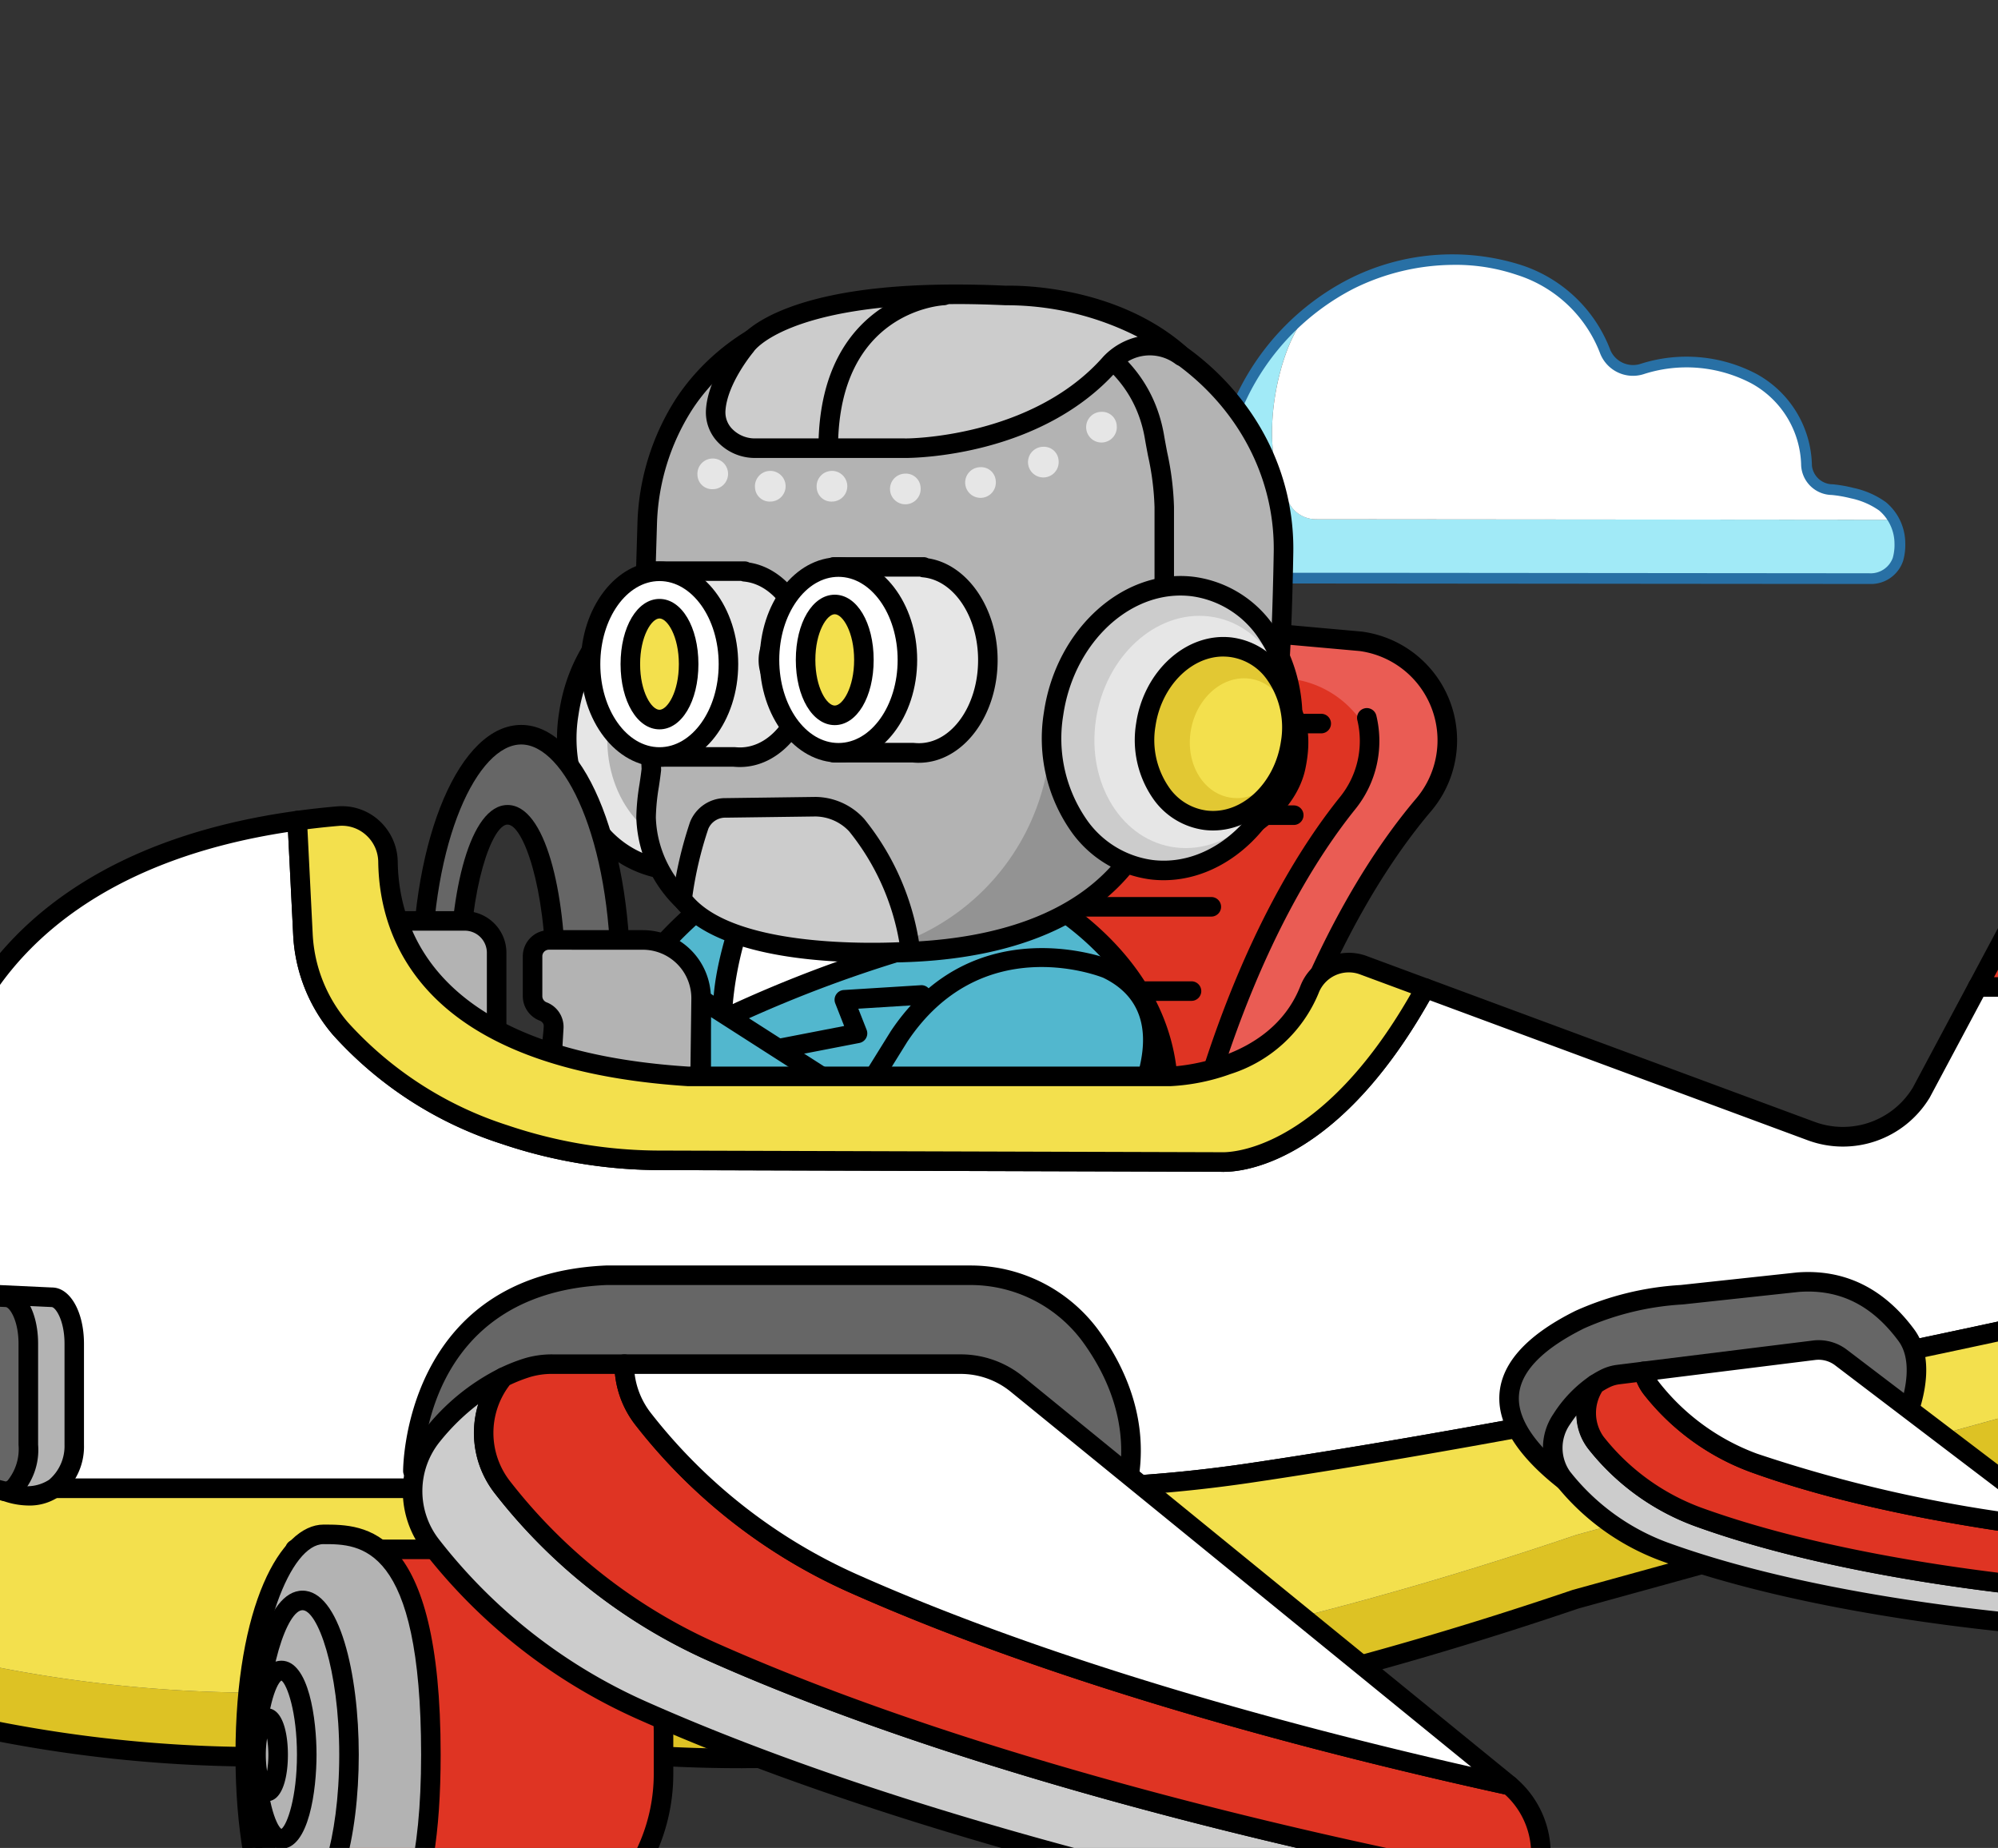 <svg xmlns="http://www.w3.org/2000/svg" xmlns:xlink="http://www.w3.org/1999/xlink" width="166.948" height="154.39" viewBox="0 0 166.948 154.39">
  <rect x="0" y="0" width="166.948" height="154.39" fill="#333333" stroke="none"/>
  <defs>
    <clipPath id="clip-path">
      <rect id="長方形_5602" data-name="長方形 5602" width="166.948" height="154.39" transform="translate(7773.66 -1652.262)" fill="#fff" stroke="#707070" stroke-width="1" opacity="0.579"/>
    </clipPath>
    <clipPath id="clip-path-2">
      <rect id="長方形_5576" data-name="長方形 5576" width="270.301" height="151.015" fill="none"/>
    </clipPath>
  </defs>
  <g id="area_job-chara16" transform="translate(-7773.66 1652.262)" clip-path="url(#clip-path)">
    <g id="グループ_7508" data-name="グループ 7508">
      <g id="グループ_7506" data-name="グループ 7506" transform="translate(111.833 -560.415)">
        <g id="グループ_7505" data-name="グループ 7505" transform="translate(7763.878 -1070.172)">
          <path id="パス_28459" data-name="パス 28459" d="M7.288,38.242c-2.756-4.062-1.492-10.85.078-14.105a21.516,21.516,0,0,1,1.092-1.983,21,21,0,0,0-5.329,6.9C1.559,32.312.295,39.1,3.051,43.162A2.538,2.538,0,0,0,5.159,44.2l50.41.045a2.4,2.4,0,0,0,2.4-1.611,4.515,4.515,0,0,0-.359-3.311L9.4,39.279a2.539,2.539,0,0,1-2.108-1.037" transform="translate(-1.43 -17.576)" fill="#a1eaf7"/>
          <path id="パス_28460" data-name="パス 28460" d="M65.862,28.289a6.625,6.625,0,0,0-2.554-1.111,11.033,11.033,0,0,0-1.652-.289,2.18,2.18,0,0,1-2.15-2.01A8.391,8.391,0,0,0,55.1,17.611a12.1,12.1,0,0,0-9.25-.822A2.518,2.518,0,0,1,42.7,15.4a11.454,11.454,0,0,0-7.237-6.864,18.565,18.565,0,0,0-14.04,1.189,19.575,19.575,0,0,0-3.786,2.516,21.482,21.482,0,0,0-1.092,1.983c-1.571,3.255-2.835,10.043-.078,14.105a2.54,2.54,0,0,0,2.108,1.037l48.211.043a3.639,3.639,0,0,0-.923-1.115" transform="translate(-10.608 -7.659)" fill="#fff"/>
        </g>
        <path id="パス_28461" data-name="パス 28461" d="M54.593,33.822h0L4.18,33.778A3,3,0,0,1,1.7,32.545c-2.812-4.144-1.666-11,.046-14.551a21.024,21.024,0,0,1,9.316-9.624,19.086,19.086,0,0,1,14.39-1.213,11.9,11.9,0,0,1,7.516,7.15,2.068,2.068,0,0,0,2.589,1.1,12.565,12.565,0,0,1,9.6.86A8.9,8.9,0,0,1,49.8,23.935a1.75,1.75,0,0,0,1.742,1.557,11.377,11.377,0,0,1,1.719.3,7.183,7.183,0,0,1,2.726,1.2A4.475,4.475,0,0,1,57.6,30.4a4.852,4.852,0,0,1-.176,1.476,2.829,2.829,0,0,1-2.827,1.944M19.928,7.16a18.953,18.953,0,0,0-8.46,2.008,20.126,20.126,0,0,0-8.914,9.215C.982,21.641-.141,28.235,2.443,32.042a2.1,2.1,0,0,0,1.738.84l50.41.045h0a1.965,1.965,0,0,0,1.962-1.278,3.992,3.992,0,0,0,.146-1.214,3.648,3.648,0,0,0-1.275-2.747,6.366,6.366,0,0,0-2.382-1.026,10.587,10.587,0,0,0-1.585-.277A2.605,2.605,0,0,1,48.9,23.922a7.991,7.991,0,0,0-4.181-6.872,11.64,11.64,0,0,0-8.9-.785,2.946,2.946,0,0,1-3.707-1.685A10.993,10.993,0,0,0,25.158,8a15.949,15.949,0,0,0-5.231-.842" transform="translate(7763.427 -1076.879)" fill="#2870a5"/>
      </g>
      <g id="グループ_7502" data-name="グループ 7502" transform="translate(7700.112 -1628.492)">
        <g id="グループ_7463" data-name="グループ 7463" clip-path="url(#clip-path-2)">
          <path id="パス_28462" data-name="パス 28462" d="M269.016,87.989s1.437-20.3,12.717-33.3a12.8,12.8,0,0,1,10.488-4.371l9.086.816a8.343,8.343,0,0,1,5.249,13.648c-3.443,4.048-8.117,11.128-12.114,22.745" transform="translate(-114.045 -21.321)" fill="#ea5c54"/>
          <path id="パス_28463" data-name="パス 28463" d="M257.249,87.885s2.5-17.084,13.78-30.085c2.618-3.016,5.44-7.841,9.426-7.585l10.149,4.03a8.347,8.347,0,0,1,5.355,3.012c2.523,3.112,1.428,4.369-1.168,7.421-3.443,4.048-7.177,11.128-11.174,22.745" transform="translate(-109.057 -21.284)" fill="#df3423"/>
          <path id="パス_28464" data-name="パス 28464" d="M268.416,88.2l-.059,0a.817.817,0,0,1-.756-.873c.059-.84,1.587-20.72,12.915-33.775A13.687,13.687,0,0,1,291.673,48.9l9.108.817a9.159,9.159,0,0,1,5.8,14.99c-3.24,3.811-7.947,10.8-11.964,22.482a.816.816,0,1,1-1.544-.531c4.1-11.918,8.932-19.09,12.264-23.008A7.527,7.527,0,0,0,300.6,51.342l-9.049-.811a12.047,12.047,0,0,0-9.8,4.092c-10.975,12.649-12.506,32.621-12.52,32.822a.817.817,0,0,1-.814.758" transform="translate(-113.444 -20.72)"/>
          <line id="線_909" data-name="線 909" x2="11.022" transform="translate(162.085 59.032)" fill="#df3423"/>
          <path id="パス_28465" data-name="パス 28465" d="M291.786,102.69H280.764a.816.816,0,0,1,0-1.633h11.022a.816.816,0,1,1,0,1.633" transform="translate(-118.679 -42.841)"/>
          <line id="線_910" data-name="線 910" x2="11.022" transform="translate(163.769 51.99)" fill="#df3423"/>
          <path id="パス_28466" data-name="パス 28466" d="M294.709,90.466H283.687a.817.817,0,0,1,0-1.633h11.022a.817.817,0,0,1,0,1.633" transform="translate(-119.919 -37.659)"/>
          <line id="線_911" data-name="線 911" x2="11.022" transform="translate(170.658 44.336)" fill="#df3423"/>
          <path id="パス_28467" data-name="パス 28467" d="M306.668,77.178H295.645a.817.817,0,0,1,0-1.633h11.022a.817.817,0,0,1,0,1.633" transform="translate(-124.988 -32.026)"/>
          <line id="線_912" data-name="線 912" x2="11.022" transform="translate(172.954 36.681)" fill="#df3423"/>
          <path id="パス_28468" data-name="パス 28468" d="M310.654,63.891H299.631a.817.817,0,0,1,0-1.633h11.022a.817.817,0,0,1,0,1.633" transform="translate(-126.678 -26.393)"/>
          <path id="パス_28469" data-name="パス 28469" d="M316.284,62.847a8.3,8.3,0,0,1-1.606,7.125c-3.333,4.139-7.816,11.342-11.5,23.062" transform="translate(-128.527 -26.643)" fill="#df3423"/>
          <path id="パス_28470" data-name="パス 28470" d="M302.577,93.25a.817.817,0,0,1-.779-1.062c3.781-12.025,8.419-19.324,11.643-23.329a7.439,7.439,0,0,0,1.448-6.424.816.816,0,0,1,1.589-.377,9.063,9.063,0,0,1-1.765,7.825c-3.136,3.9-7.653,11.013-11.356,22.794a.818.818,0,0,1-.779.572" transform="translate(-127.926 -26.042)"/>
          <path id="パス_28471" data-name="パス 28471" d="M249.59,88.156s12,5.686,11.371,17.688H211.9s.842-9.265,11.371-17.477Z" transform="translate(-89.83 -37.372)" fill="#52b7ce"/>
          <path id="パス_28472" data-name="パス 28472" d="M260.359,106.06H211.3a.816.816,0,0,1-.813-.89c.036-.393,1-9.714,11.682-18.048a.82.82,0,0,1,.5-.172l26.322-.211a.823.823,0,0,1,.356.079c.125.059,12.49,6.063,11.836,18.469a.816.816,0,0,1-.815.774m-48.1-1.633h47.3c.05-10.064-9.418-15.351-10.769-16.054l-25.845.207c-8.052,6.375-10.174,13.406-10.69,15.847" transform="translate(-89.229 -36.772)"/>
          <path id="パス_28473" data-name="パス 28473" d="M239.8,107.763a.817.817,0,0,1-.154-1.619l5.75-1.115-.743-1.892a.817.817,0,0,1,.709-1.114l6.413-.4a.817.817,0,1,1,.1,1.63l-5.295.331.693,1.762a.817.817,0,0,1-.6,1.1l-6.713,1.3a.844.844,0,0,1-.156.015" transform="translate(-101.313 -43.081)"/>
          <path id="パス_28474" data-name="パス 28474" d="M234.321,90.782s-2.143,5.613-1.735,9.083a107.159,107.159,0,0,1,23.167-7.858" transform="translate(-98.579 -38.486)" fill="#fff"/>
          <path id="パス_28475" data-name="パス 28475" d="M231.986,100.08a.817.817,0,0,1-.811-.721c-.426-3.627,1.694-9.233,1.784-9.469a.816.816,0,1,1,1.525.582A28.839,28.839,0,0,0,232.754,98a108.021,108.021,0,0,1,22.24-7.4.816.816,0,0,1,.315,1.6A107.129,107.129,0,0,0,232.346,100a.818.818,0,0,1-.36.084" transform="translate(-97.979 -37.884)"/>
          <path id="パス_28476" data-name="パス 28476" d="M229.872,56.79c-.952,6.533-6.157,11.289-11.625,10.622s-9.129-6.5-8.177-13.037,6.156-11.289,11.624-10.622,9.129,6.5,8.177,13.037" transform="translate(-88.992 -18.522)" fill="#e6e6e6"/>
          <path id="パス_28477" data-name="パス 28477" d="M232.343,58.448c-.792,5.432-5.119,9.386-9.665,8.832s-7.59-5.408-6.8-10.839,5.119-9.386,9.665-8.832,7.59,5.408,6.8,10.839" transform="translate(-91.465 -20.161)" fill="#b3b3b3"/>
          <path id="パス_28478" data-name="パス 28478" d="M218.665,67.69a9.229,9.229,0,0,1-1.116-.067,9.643,9.643,0,0,1-6.489-3.83,13.522,13.522,0,0,1-2.4-10.135c1.014-6.958,6.638-12.029,12.532-11.315a9.639,9.639,0,0,1,6.489,3.83,13.524,13.524,0,0,1,2.4,10.135c-.95,6.516-5.942,11.382-11.415,11.382m1.4-23.782c-4.675,0-8.958,4.273-9.791,9.986a11.886,11.886,0,0,0,2.079,8.908,8.021,8.021,0,0,0,5.389,3.2c5.025.613,9.832-3.842,10.719-9.93a11.887,11.887,0,0,0-2.079-8.908,8.023,8.023,0,0,0-5.389-3.2,7.736,7.736,0,0,0-.927-.056m9.2,12.282h0Z" transform="translate(-88.392 -17.922)"/>
          <path id="パス_28479" data-name="パス 28479" d="M221.8,56.6l-.253-21.789,53.139,6.656-.846,13.638-18.61,5.03Z" transform="translate(-93.92 -14.759)" fill="#b3b3b3"/>
          <path id="パス_28480" data-name="パス 28480" d="M221.145,28.673l.23-7.642a19.486,19.486,0,0,1,3.037-9.983c2.647-4.121,8.1-8.445,16.956-8.453a67.547,67.547,0,0,1,13.451.079c11.4,1.248,19.9,10.183,19.726,20.687-.04,2.357-.178,4.965-.473,7.75" transform="translate(-93.751 -0.975)" fill="#b3b3b3"/>
          <path id="パス_28481" data-name="パス 28481" d="M273.472,34.767a.733.733,0,0,1-.087,0,.816.816,0,0,1-.726-.9c.317-2.993.446-9.789.468-11.121.17-10.119-8-18.657-19-19.861A67.2,67.2,0,0,0,240.86,2.8a.824.824,0,0,1-.092.005c-10.007.009-14.712,5.652-16.27,8.078a18.727,18.727,0,0,0-2.907,9.566l-.23,7.642a.828.828,0,0,1-.84.792.816.816,0,0,1-.792-.84l.23-7.642A20.349,20.349,0,0,1,223.124,10c1.7-2.648,6.817-8.8,17.6-8.828a67.88,67.88,0,0,1,13.585.084c11.845,1.3,20.639,10.544,20.454,21.512-.022,1.344-.153,8.2-.478,11.266a.816.816,0,0,1-.811.73" transform="translate(-93.15 -0.372)"/>
          <path id="パス_28482" data-name="パス 28482" d="M290.3,66.795a3.02,3.02,0,0,1-.462.571c.162-.194.312-.388.462-.571" transform="translate(-122.872 -28.317)" fill="#fff"/>
          <path id="パス_28483" data-name="パス 28483" d="M290.29,66.32c.187-.221.362-.436.536-.646a4.038,4.038,0,0,1-.389.732c-.156.188-.312.382-.474.581a.084.084,0,0,1-.115.019.075.075,0,0,1-.021-.11v-.006a3.017,3.017,0,0,0,.462-.571" transform="translate(-122.861 -27.841)" fill="#fff"/>
          <path id="パス_28484" data-name="パス 28484" d="M290.074,67.526c.162-.2.318-.393.474-.582a3.513,3.513,0,0,1-.474.582" transform="translate(-122.972 -28.38)" fill="#fff"/>
          <path id="パス_28485" data-name="パス 28485" d="M255.808,77.246a10.141,10.141,0,0,1-6.038,1.815l-.066,0a.079.079,0,0,1-.082-.079.083.083,0,0,1,.086-.075h.048a10.021,10.021,0,0,0,5.947-1.779.092.092,0,0,1,.12.014.068.068,0,0,1-.015.1" transform="translate(-105.823 -32.69)" fill="#fff"/>
          <path id="パス_28486" data-name="パス 28486" d="M305.06,64.391a.084.084,0,0,1-.051.1c-.03,0-2.684.949-3.27,5.435a.083.083,0,0,1-.086.069h-.006a.082.082,0,0,1-.076-.09c.6-4.585,3.261-5.523,3.376-5.564a.1.1,0,0,1,.113.047" transform="translate(-127.846 -27.276)" fill="#fff"/>
          <path id="パス_28487" data-name="パス 28487" d="M248.065,70.059a.078.078,0,0,1-.022.153h-.024A2.693,2.693,0,0,1,246.4,69a.076.076,0,0,1,.033-.109.089.089,0,0,1,.113.036,2.5,2.5,0,0,0,1.522,1.132" transform="translate(-104.451 -29.202)" fill="#fff"/>
          <path id="パス_28488" data-name="パス 28488" d="M222.019,64.275c1.138.32.823.488,2.2.522a16.709,16.709,0,0,0,10.41-3.337,3.237,3.237,0,0,1,1.923-.622l1.976.017a3.155,3.155,0,0,1,1.968.687c1.172.953,7.539,5.6,18.175,3.113a4.664,4.664,0,0,0,2.347-1.331,3.507,3.507,0,0,0,.474-.581,23.068,23.068,0,0,1,4.307-4.365,7.6,7.6,0,0,1,5.289-1.284,5.533,5.533,0,0,1,3.709,1.934c1.18,1.5,1.021,3.378.87,5.193l-.02.252c-.286,3.526-3.9,6.419-7.886,6.319l-3.14-.074a3.279,3.279,0,0,0-2.748,1.288c-4.288,5.9-12.53,7.493-18.685,7.794A59.133,59.133,0,0,1,230.7,79.03c-2.449-.49-2.661-1.095-4.248-2.047a9.948,9.948,0,0,1-4.922-8.3,18.856,18.856,0,0,1,.26-2.659c.067-.432-.036-.658.014-1.107,0-.039.137-.306.094-.313Z" transform="translate(-93.915 -24.178)" fill="#b3b3b3"/>
          <path id="パス_28489" data-name="パス 28489" d="M269.876,60.914a19.126,19.126,0,0,1-13.669,20.317c2,.825,4.269.285,6.354-.283,4.953-1.35,10.152-2.972,13.561-6.811A8.765,8.765,0,0,1,271.4,68.87" transform="translate(-108.615 -25.824)" fill="#939393"/>
          <path id="パス_28490" data-name="パス 28490" d="M240.759,75.544a51.013,51.013,0,0,1-9.431-.862,18.8,18.8,0,0,1-6.129-2.2,10.858,10.858,0,0,1-5.356-9.067,19.039,19.039,0,0,1,.271-2.788c.062-.414.123-.828.17-1.243l-.611-13.921A.816.816,0,1,1,221.3,45.4l.614,13.984a.906.906,0,0,1,0,.126c-.051.456-.117.91-.185,1.364a17.542,17.542,0,0,0-.253,2.549,9.2,9.2,0,0,0,4.558,7.665,17.278,17.278,0,0,0,5.619,2c.211.043,20.909,4.133,28.841-6.777a4.035,4.035,0,0,1,3.352-1.589l2.4.058.164,0c3.438,0,7.1-2.694,7.737-5.732.438-2.079.205-3.657-.711-4.825-1.611-2.053-5.5-2.3-8-.5a24.717,24.717,0,0,0-4.636,4.811.817.817,0,0,1-1.274-1.023,26.049,26.049,0,0,1,4.958-5.115c3.213-2.3,8.091-1.91,10.237.823,1.233,1.57,1.568,3.588,1.024,6.169-.8,3.789-5.127,7.028-9.335,7.028l-.2,0-2.4-.058a2.426,2.426,0,0,0-1.994.917c-4.946,6.8-14.069,8.279-21.056,8.279" transform="translate(-93.127 -18.913)"/>
          <path id="パス_28491" data-name="パス 28491" d="M300.191,56.79c-.952,6.533-6.157,11.289-11.625,10.622s-9.129-6.5-8.177-13.037,6.156-11.289,11.624-10.622,9.129,6.5,8.177,13.037" transform="translate(-118.803 -18.522)" fill="#ccc"/>
          <path id="パス_28492" data-name="パス 28492" d="M302.692,58.738c-.777,5.33-5.023,9.21-9.484,8.666s-7.447-5.306-6.671-10.636,5.023-9.21,9.484-8.665,7.447,5.306,6.671,10.635" transform="translate(-121.421 -20.371)" fill="#e6e6e6"/>
          <path id="パス_28493" data-name="パス 28493" d="M288.983,67.69a9.239,9.239,0,0,1-1.117-.067,9.641,9.641,0,0,1-6.489-3.83,13.522,13.522,0,0,1-2.4-10.135c1.014-6.958,6.635-12.035,12.532-11.315A9.639,9.639,0,0,1,298,46.173a13.524,13.524,0,0,1,2.4,10.135c-.95,6.516-5.942,11.382-11.415,11.382m1.4-23.782c-4.675,0-8.958,4.273-9.791,9.986a11.888,11.888,0,0,0,2.079,8.908,8.021,8.021,0,0,0,5.39,3.2c5.019.611,9.831-3.842,10.718-9.93a11.888,11.888,0,0,0-2.079-8.908,8.023,8.023,0,0,0-5.39-3.2,7.725,7.725,0,0,0-.927-.056m9.2,12.282h0Z" transform="translate(-118.202 -17.922)"/>
          <path id="パス_28494" data-name="パス 28494" d="M305.9,60.539c-.582,3.992-3.762,6.9-7.1,6.491s-5.579-3.974-5-7.967,3.762-6.9,7.1-6.491,5.579,3.974,5,7.966" transform="translate(-124.513 -22.271)" fill="#e2c833"/>
          <path id="パス_28495" data-name="パス 28495" d="M308.651,62.622c-.4,2.75-2.591,4.751-4.893,4.47s-3.842-2.737-3.441-5.486,2.591-4.751,4.893-4.471,3.842,2.737,3.441,5.487" transform="translate(-127.288 -24.21)" fill="#f3e04d"/>
          <path id="パス_28496" data-name="パス 28496" d="M298.818,67.283a5.837,5.837,0,0,1-.72-.044,6.2,6.2,0,0,1-4.179-2.462,8.582,8.582,0,0,1-1.527-6.432c.645-4.421,4.238-7.646,8.01-7.184a6.207,6.207,0,0,1,4.179,2.463,8.582,8.582,0,0,1,1.527,6.432c-.6,4.138-3.792,7.227-7.291,7.227m.857-14.533c-2.7,0-5.181,2.5-5.667,5.83a6.947,6.947,0,0,0,1.209,5.205,4.53,4.53,0,0,0,3.08,1.833c2.894.35,5.68-2.248,6.2-5.8a6.945,6.945,0,0,0-1.209-5.2,4.528,4.528,0,0,0-3.08-1.833,4.425,4.425,0,0,0-.529-.032m5.626,7.188h0Z" transform="translate(-123.913 -21.67)"/>
          <path id="パス_28497" data-name="パス 28497" d="M278.885,26.425a.816.816,0,0,1-.816-.816V19.141a22.887,22.887,0,0,0-.544-4.27c-.09-.475-.181-.95-.262-1.427-2.061-12.083-21.3-10.4-21.488-10.377a.817.817,0,0,1-.156-1.626,38.736,38.736,0,0,1,10.6.677c7.31,1.57,11.683,5.391,12.649,11.051.079.466.168.931.256,1.4a24.482,24.482,0,0,1,.572,4.575v6.468a.816.816,0,0,1-.816.816" transform="translate(-108.052 -0.566)"/>
          <path id="パス_28498" data-name="パス 28498" d="M270.4,6.591a4.428,4.428,0,0,0-5.913.569c-6.328,7.212-17.219,7.117-17.219,7.117H234.777a3.145,3.145,0,0,1-3.3-3.12c.135-2.612,2.512-5.42,2.512-5.42s3.026-5.084,21.738-4.219c0,0,8.545-.324,14.494,4.867" transform="translate(-98.129 -0.602)" fill="#ccc"/>
          <path id="パス_28499" data-name="パス 28499" d="M246.708,14.491H234.176a4.283,4.283,0,0,1-3.1-1.3,3.594,3.594,0,0,1-1.014-2.678c.141-2.71,2.357-5.485,2.67-5.866.227-.332,1.243-1.591,4.222-2.71C241.159.357,247.275-.262,255.131.1c.7-.018,9.04-.155,15.025,5.069a.813.813,0,0,1,.161.191.817.817,0,0,1-1.005,1.287,3.577,3.577,0,0,0-4.826.464c-6.333,7.217-16.85,7.381-17.778,7.381m4.323-12.857c-14.179,0-16.924,3.891-16.952,3.934-.018.026-.048.069-.068.093s-2.2,2.634-2.32,4.935a1.976,1.976,0,0,0,.567,1.469,2.641,2.641,0,0,0,1.917.792h12.489c.112.021,10.606,0,16.606-6.838a5.76,5.76,0,0,1,2.87-1.651,24.154,24.154,0,0,0-10.984-2.637c-.022,0-.046,0-.068,0q-2.17-.1-4.057-.1" transform="translate(-97.528 0)"/>
          <path id="パス_28500" data-name="パス 28500" d="M270.232,27.66a1.281,1.281,0,1,1-1.276-1.167,1.225,1.225,0,0,1,1.276,1.167" transform="translate(-113.479 -11.231)" fill="#e6e6e6"/>
          <path id="パス_28501" data-name="パス 28501" d="M259.329,28.594a1.281,1.281,0,1,1-1.276-1.167,1.225,1.225,0,0,1,1.276,1.167" transform="translate(-108.857 -11.627)" fill="#e6e6e6"/>
          <path id="パス_28502" data-name="パス 28502" d="M246.131,28.594a1.281,1.281,0,1,1,1.276,1.167,1.225,1.225,0,0,1-1.276-1.167" transform="translate(-104.343 -11.627)" fill="#e6e6e6"/>
          <path id="パス_28503" data-name="パス 28503" d="M237.187,28.594a1.281,1.281,0,1,1,1.276,1.167,1.225,1.225,0,0,1-1.276-1.167" transform="translate(-100.552 -11.627)" fill="#e6e6e6"/>
          <path id="パス_28504" data-name="パス 28504" d="M228.84,26.8a1.281,1.281,0,1,1,1.276,1.167A1.225,1.225,0,0,1,228.84,26.8" transform="translate(-97.013 -10.868)" fill="#e6e6e6"/>
          <path id="パス_28505" data-name="パス 28505" d="M279.346,24.7a1.281,1.281,0,1,1-1.276-1.167,1.225,1.225,0,0,1,1.276,1.167" transform="translate(-117.343 -9.976)" fill="#e6e6e6"/>
          <path id="パス_28506" data-name="パス 28506" d="M287.778,19.634a1.281,1.281,0,1,1-1.276-1.167,1.225,1.225,0,0,1,1.276,1.167" transform="translate(-120.917 -7.829)" fill="#e6e6e6"/>
          <path id="パス_28507" data-name="パス 28507" d="M247.21,14.375H247.2a.816.816,0,0,1-.809-.824C246.511.8,256.72.181,256.822.176a.816.816,0,0,1,.078,1.631c-.362.019-8.769.589-8.874,11.759a.817.817,0,0,1-.816.809" transform="translate(-104.454 -0.075)"/>
          <path id="パス_28508" data-name="パス 28508" d="M226.136,41.631v-.059H218.65v2.115c-2.907,1.417-5.478,3.435-5.478,5.676s2.571,4.259,5.478,5.675v2.054h6.578c.185.017.361.028.518.028,3.182,0,5.762-3.473,5.762-7.757,0-4.107-2.373-7.461-5.372-7.731" transform="translate(-90.371 -17.624)" fill="#e6e6e6"/>
          <path id="パス_28509" data-name="パス 28509" d="M225.146,57.336c-.169,0-.356-.011-.554-.028H218.05a.817.817,0,0,1-.817-.817v-1.55c-2.235-1.154-5.478-3.322-5.478-6.179s3.243-5.026,5.478-6.179V40.971a.816.816,0,0,1,.817-.816h7.485a.816.816,0,0,1,.4.1c3.273.508,5.792,4.165,5.792,8.505,0,4.728-2.951,8.574-6.578,8.574m-6.28-1.661h5.762c.024,0,.049,0,.073,0,.158.014.31.024.445.024,2.727,0,4.946-3.114,4.946-6.941,0-3.645-2.034-6.684-4.63-6.918a.84.84,0,0,1-.232-.056h-6.363v1.3a.817.817,0,0,1-.459.734c-3.19,1.554-5.019,3.356-5.019,4.942s1.829,3.387,5.019,4.941a.817.817,0,0,1,.459.734Z" transform="translate(-89.77 -17.023)"/>
          <path id="パス_28510" data-name="パス 28510" d="M224.853,49.347c0,4.284-2.58,7.757-5.762,7.757s-5.762-3.473-5.762-7.757,2.58-7.757,5.762-7.757,5.762,3.473,5.762,7.757" transform="translate(-90.437 -17.631)" fill="#fff"/>
          <path id="パス_28511" data-name="パス 28511" d="M218.49,57.32c-3.627,0-6.578-3.846-6.578-8.574s2.951-8.574,6.578-8.574,6.578,3.846,6.578,8.574-2.951,8.574-6.578,8.574m0-15.515c-2.727,0-4.945,3.114-4.945,6.941s2.218,6.941,4.945,6.941,4.946-3.114,4.946-6.941-2.218-6.941-4.946-6.941" transform="translate(-89.837 -17.03)"/>
          <path id="パス_28512" data-name="パス 28512" d="M223.974,51.648c0,2.558-1.091,4.632-2.436,4.632s-2.436-2.073-2.436-4.632,1.091-4.632,2.436-4.632,2.436,2.073,2.436,4.632" transform="translate(-92.885 -19.932)" fill="#f3e04d"/>
          <path id="パス_28513" data-name="パス 28513" d="M220.937,56.495c-1.854,0-3.252-2.342-3.252-5.448s1.4-5.448,3.252-5.448,3.253,2.342,3.253,5.448-1.4,5.448-3.253,5.448m0-9.264c-.66,0-1.619,1.486-1.619,3.815s.959,3.815,1.619,3.815,1.619-1.486,1.619-3.815-.959-3.815-1.619-3.815" transform="translate(-92.284 -19.331)"/>
          <path id="パス_28514" data-name="パス 28514" d="M252.095,41.017v-.059h-7.486v2.115c-2.907,1.417-5.478,3.435-5.478,5.676s2.571,4.259,5.478,5.675v2.054h6.578c.186.017.361.028.518.028,3.182,0,5.762-3.473,5.762-7.757,0-4.107-2.373-7.461-5.372-7.731" transform="translate(-101.376 -17.363)" fill="#e6e6e6"/>
          <path id="パス_28515" data-name="パス 28515" d="M251.1,56.722c-.169,0-.355-.011-.554-.028h-6.542a.816.816,0,0,1-.816-.817v-1.55c-2.235-1.154-5.478-3.322-5.478-6.179s3.243-5.026,5.478-6.179V40.357a.816.816,0,0,1,.816-.816h7.486a.816.816,0,0,1,.4.1c3.273.508,5.792,4.165,5.792,8.505,0,4.728-2.951,8.574-6.578,8.574m-6.28-1.661h5.762q.036,0,.073,0c.16.014.311.024.445.024,2.727,0,4.946-3.114,4.946-6.941,0-3.645-2.034-6.684-4.629-6.918a.839.839,0,0,1-.232-.056h-6.364v1.3a.816.816,0,0,1-.459.734c-3.19,1.555-5.02,3.356-5.02,4.942s1.83,3.387,5.02,4.941a.816.816,0,0,1,.459.734Z" transform="translate(-100.775 -16.763)"/>
          <path id="パス_28516" data-name="パス 28516" d="M250.811,48.733c0,4.284-2.58,7.757-5.762,7.757s-5.762-3.473-5.762-7.757,2.58-7.757,5.762-7.757,5.762,3.473,5.762,7.757" transform="translate(-101.442 -17.371)" fill="#fff"/>
          <path id="パス_28517" data-name="パス 28517" d="M244.448,56.707c-3.627,0-6.578-3.846-6.578-8.574s2.951-8.574,6.578-8.574,6.578,3.846,6.578,8.574-2.951,8.574-6.578,8.574m0-15.515c-2.727,0-4.946,3.114-4.946,6.941s2.219,6.941,4.946,6.941,4.946-3.114,4.946-6.941-2.219-6.941-4.946-6.941" transform="translate(-100.841 -16.77)"/>
          <path id="パス_28518" data-name="パス 28518" d="M249.4,51.034c0,2.558-1.091,4.632-2.436,4.632s-2.436-2.073-2.436-4.632,1.091-4.632,2.436-4.632,2.436,2.073,2.436,4.632" transform="translate(-103.662 -19.671)" fill="#f3e04d"/>
          <path id="パス_28519" data-name="パス 28519" d="M246.358,55.881c-1.854,0-3.253-2.342-3.253-5.448s1.4-5.448,3.253-5.448,3.252,2.342,3.252,5.448-1.4,5.448-3.252,5.448m0-9.264c-.66,0-1.62,1.486-1.62,3.815s.96,3.815,1.62,3.815,1.62-1.486,1.62-3.815-.96-3.815-1.62-3.815" transform="translate(-103.061 -19.07)"/>
          <path id="パス_28520" data-name="パス 28520" d="M226.624,83.452a33.084,33.084,0,0,1,1.423-6.16,2.344,2.344,0,0,1,2.221-1.463l7.5-.1a4.733,4.733,0,0,1,3.428,1.531,20.845,20.845,0,0,1,4.5,10.559s-14.682,1.13-18.961-4.219" transform="translate(-96.074 -32.102)" fill="#ccc"/>
          <path id="パス_28521" data-name="パス 28521" d="M241.828,88.136c-4.719,0-13.1-.6-16.326-4.63a.84.84,0,0,1-.054-.075.815.815,0,0,1-.235-.683,33.554,33.554,0,0,1,1.468-6.343,3.167,3.167,0,0,1,2.986-1.993l7.49-.1a5.563,5.563,0,0,1,4.071,1.831,21.779,21.779,0,0,1,4.682,10.975.816.816,0,0,1-.748.915c-.174.013-1.468.107-3.334.107m-14.947-5.524c3.5,4.1,14.149,3.968,17.282,3.836a20.148,20.148,0,0,0-4.2-9.275,3.937,3.937,0,0,0-2.8-1.232l-7.489.1a1.532,1.532,0,0,0-1.468.933,31.077,31.077,0,0,0-1.33,5.635" transform="translate(-95.473 -31.502)"/>
          <path id="パス_28522" data-name="パス 28522" d="M197.164,65.291c-4.585,0-8.3,9.163-8.3,20.468s3.717,20.468,8.3,20.468,8.3-9.164,8.3-20.468-3.717-20.468-8.3-20.468m-1.138,34.245c-2.216,0-4.013-6.169-4.013-13.778s1.8-13.778,4.013-13.778,4.013,6.169,4.013,13.778-1.8,13.778-4.013,13.778" transform="translate(-80.065 -27.679)" fill="#666"/>
          <path id="パス_28523" data-name="パス 28523" d="M196.564,106.441c-5.114,0-9.12-9.349-9.12-21.284s4.006-21.284,9.12-21.284,9.119,9.349,9.119,21.284-4.005,21.284-9.119,21.284m0-40.935c-3.616,0-7.487,7.9-7.487,19.651s3.871,19.651,7.487,19.651,7.486-7.9,7.486-19.651-3.871-19.651-7.486-19.651m-1.138,34.245c-3.171,0-4.83-7.341-4.83-14.593s1.659-14.595,4.83-14.595,4.83,7.342,4.83,14.595-1.659,14.593-4.83,14.593m0-27.555c-1.273,0-3.2,5.17-3.2,12.961s1.924,12.961,3.2,12.961,3.2-5.17,3.2-12.961S196.7,72.2,195.425,72.2" transform="translate(-79.464 -27.078)"/>
          <path id="パス_28524" data-name="パス 28524" d="M263.283,98.547S252.566,94.2,245.9,104.2l-2.517,4.05a1.521,1.521,0,0,1-2.111.477l-11.907-7.631V115.15a3.446,3.446,0,0,0,1.653,2.942l9.322,5.681a11.72,11.72,0,0,0,14.519-1.854l8.387-8.657a13.689,13.689,0,0,0,3.543-6.319c.692-2.914.493-6.472-3.508-8.4" transform="translate(-97.237 -41.379)" fill="#52b7ce"/>
          <path id="パス_28525" data-name="パス 28525" d="M245.842,125.722a12.536,12.536,0,0,1-6.525-1.832L230,118.21a4.288,4.288,0,0,1-2.044-3.64V100.512a.816.816,0,0,1,1.257-.687l11.907,7.631a.7.7,0,0,0,.977-.221l2.517-4.05c6.966-10.448,18.267-6.02,18.379-5.974a.489.489,0,0,1,.047.021c3.619,1.739,4.984,4.962,3.949,9.32a14.5,14.5,0,0,1-3.751,6.7l-8.387,8.657a12.6,12.6,0,0,1-9,3.814m-16.258-23.717v12.565a2.644,2.644,0,0,0,1.261,2.245l9.321,5.68a10.9,10.9,0,0,0,13.508-1.725l8.388-8.657a12.872,12.872,0,0,0,3.335-5.94c.846-3.56-.179-6.07-3.042-7.458-.667-.263-10.257-3.818-16.371,5.353l-2.5,4.028a2.337,2.337,0,0,1-3.246.734Z" transform="translate(-96.636 -40.8)"/>
          <path id="パス_28526" data-name="パス 28526" d="M218.886,109.225l.119-9.216a4.87,4.87,0,0,0-4.869-4.955h-7.848a1.367,1.367,0,0,0-1.367,1.367v3.331a1.367,1.367,0,0,0,.887,1.28,1.367,1.367,0,0,1,.884,1.377l-.259,4.351a3.44,3.44,0,0,0,3.42,3.629h.024l7.619.179a1.367,1.367,0,0,0,1.392-1.343" transform="translate(-86.873 -40.297)" fill="#b3b3b3"/>
          <path id="パス_28527" data-name="パス 28527" d="M216.919,110.784h-.041l-7.623-.179-.063,0a4.291,4.291,0,0,1-3.051-1.365,4.184,4.184,0,0,1-1.124-3.127l.259-4.35a.558.558,0,0,0-.355-.565,2.192,2.192,0,0,1-1.417-2.044V95.82a2.186,2.186,0,0,1,2.183-2.183h7.848a5.686,5.686,0,0,1,5.685,5.786l-.119,9.212v0a2.183,2.183,0,0,1-2.182,2.145M205.686,95.27a.551.551,0,0,0-.55.551v3.331a.552.552,0,0,0,.357.515,2.2,2.2,0,0,1,1.412,2.2l-.259,4.34a2.563,2.563,0,0,0,.69,1.918,2.648,2.648,0,0,0,1.924.846l7.652.179A.567.567,0,0,0,217.3,109a.546.546,0,0,0,.168-.385l.119-9.214a4.054,4.054,0,0,0-4.053-4.128Zm12.6,13.355h0Z" transform="translate(-86.272 -39.696)"/>
          <path id="パス_28528" data-name="パス 28528" d="M177.936,92.294h9.885a2.662,2.662,0,0,1,2.662,2.662v8.124a2.662,2.662,0,0,1-3.248,2.6l-7.182-1.62Z" transform="translate(-75.433 -39.127)" fill="#b3b3b3"/>
          <path id="パス_28529" data-name="パス 28529" d="M187.227,105.96a3.492,3.492,0,0,1-.772-.086l-7.182-1.619a.819.819,0,0,1-.624-.652l-2.117-11.763a.816.816,0,0,1,.8-.961h9.885a3.482,3.482,0,0,1,3.478,3.478v8.124a3.481,3.481,0,0,1-3.472,3.48m-7.067-3.18,6.654,1.5a1.845,1.845,0,0,0,2.251-1.8V94.356a1.847,1.847,0,0,0-1.845-1.846h-8.909Z" transform="translate(-74.832 -38.526)"/>
          <path id="パス_28530" data-name="パス 28530" d="M267.484,91.656l-2.093,3.924-2.625,4.919-.014.022a7.643,7.643,0,0,1-9.174,3.18L221.325,91.757c-8.427,15.369-17.1,14.521-17.1,14.521l-46.618-.138a40.756,40.756,0,0,1-13.2-2.15,31.235,31.235,0,0,1-13.727-8.86,13,13,0,0,1-3.126-7.861l-.475-9.5c-15.729,2.165-23.065,9.216-26.435,14.632-2.542,4.085-13.316,8.41-17.682,10.432a33.526,33.526,0,0,0-6.415,3.776,24.043,24.043,0,0,0-8.829,18.107l-.042-.368a23.394,23.394,0,0,0,1.9,9.2H189.195a118.284,118.284,0,0,0,17.289-1.252c31.559-4.662,74.7-14.4,88.585-17.609.057-.5.1-1,.118-1.521l1.515-12.639.592-4.941.47-3.924Z" transform="translate(-28.688 -32.968)" fill="#fff"/>
          <path id="パス_28531" data-name="パス 28531" d="M188.594,133.758H68.97a.816.816,0,0,1-.751-.5,24.113,24.113,0,0,1-1.966-9.517.809.809,0,0,1,.052-.288,24.957,24.957,0,0,1,9.135-18.1,34.443,34.443,0,0,1,6.572-3.871c.61-.282,1.345-.609,2.164-.975,4.9-2.185,13.111-5.842,15.168-9.147,3.505-5.633,11.037-12.81,27.017-15.01a.817.817,0,0,1,.927.768l.475,9.5a12.245,12.245,0,0,0,2.928,7.368,30.517,30.517,0,0,0,13.376,8.623,39.906,39.906,0,0,0,12.939,2.106l46.618.138a.684.684,0,0,1,.077,0c.075,0,8.292.517,16.308-14.1a.82.82,0,0,1,1-.372l32.251,11.945a6.838,6.838,0,0,0,8.194-2.841l4.71-8.824a.816.816,0,0,1,.72-.432h30.279a.817.817,0,0,1,.811.914L295.4,112.624c-.019.5-.059,1.008-.121,1.55a.817.817,0,0,1-.627.7C281.9,117.821,237.84,127.794,206,132.5a119.561,119.561,0,0,1-17.408,1.26M69.515,132.126H188.594a117.924,117.924,0,0,0,17.17-1.244c31.32-4.626,74.522-14.37,87.95-17.465.026-.3.046-.6.056-.888a.661.661,0,0,1,.005-.067l2.468-20.591H267.374l-4.489,8.412c-.014.027-.038.065-.055.09a8.469,8.469,0,0,1-10.138,3.493L221.1,92.165c-8.263,14.64-16.739,14.386-17.512,14.329L157,106.355a41.537,41.537,0,0,1-13.467-2.195,32.15,32.15,0,0,1-14.078-9.1,13.882,13.882,0,0,1-3.323-8.354l-.43-8.6C110.955,80.352,103.987,87,100.731,92.231c-2.321,3.73-10.487,7.368-15.89,9.776-.812.362-1.539.686-2.142.965a32.82,32.82,0,0,0-6.258,3.679,23.173,23.173,0,0,0-8.512,17.462.829.829,0,0,1-.034.234,22.461,22.461,0,0,0,1.621,7.778" transform="translate(-28.087 -32.368)"/>
          <path id="パス_28532" data-name="パス 28532" d="M445.135,86.912a9.874,9.874,0,0,0-9.8-8.678h-7.632a9.881,9.881,0,0,0-8.446,4.754l-2.094,3.924-2.636,4.941H444.81l.4-3.368a9.865,9.865,0,0,0-.078-1.573" transform="translate(-175.734 -33.166)" fill="#df3423"/>
          <path id="パス_28533" data-name="パス 28533" d="M444.208,92.069H413.929a.816.816,0,0,1-.72-1.2L417.939,82a10.775,10.775,0,0,1,9.167-5.186h7.632a10.774,10.774,0,0,1,10.69,11.1.637.637,0,0,1-.005.066l-.4,3.368a.816.816,0,0,1-.81.719m-28.917-1.633h28.192l.314-2.615a9.139,9.139,0,0,0-.074-1.411h0a9.059,9.059,0,0,0-8.985-7.96h-7.632a9.115,9.115,0,0,0-7.749,4.361Zm29.321-2.552h0Z" transform="translate(-175.133 -32.565)"/>
          <path id="パス_28534" data-name="パス 28534" d="M282.025,151.724l-46.7,12.884c-21.036,7.141-49.527,14.444-75.51,13.173H124.828a114.465,114.465,0,0,1-26.482-3.235c-6.6-1.76-19.027-7.141-24.206-13.807-.007-.01-.014-.021-.022-.031H70.969a24.407,24.407,0,0,0,3.171,5.386c5.179,6.665,17.6,12.047,24.206,13.807a114.465,114.465,0,0,0,26.482,3.236h34.983c25.983,1.27,54.474-6.033,75.51-13.173l46.7-12.884c7.979-1.941,13.537-7.339,14.441-15.232l-1.675.385c-2.364,4.772-6.909,8.067-12.767,9.492" transform="translate(-30.086 -60.134)" fill="#ddc224"/>
          <path id="パス_28535" data-name="パス 28535" d="M100.663,174.829a114.46,114.46,0,0,0,26.482,3.235h34.984c25.983,1.27,54.474-6.032,75.51-13.173l46.7-12.884c5.858-1.426,10.4-4.72,12.767-9.492-15.41,3.54-56.525,12.734-86.91,17.223a118.276,118.276,0,0,1-17.289,1.252H76.434c.008.01.014.021.022.031,5.179,6.666,17.6,12.047,24.206,13.807" transform="translate(-32.403 -60.417)" fill="#f3e04d"/>
          <path id="パス_28536" data-name="パス 28536" d="M165.067,183.49c-2.124,0-4.087-.052-5.9-.14H124.227a115.172,115.172,0,0,1-26.692-3.263c-6.675-1.78-19.268-7.18-24.641-14.094a25.265,25.265,0,0,1-3.277-5.567.817.817,0,0,1,.751-1.137H189.992a117.91,117.91,0,0,0,17.169-1.244c31.778-4.694,75.788-14.656,88.521-17.6a.816.816,0,0,1,.995.888c-.919,8.021-6.408,13.828-15.06,15.933l-46.679,12.878c-31.544,10.709-54.725,13.341-69.871,13.342M71.64,160.923a23.621,23.621,0,0,0,2.543,4.069c4.854,6.246,16.823,11.665,23.772,13.519a113.359,113.359,0,0,0,26.271,3.208h34.984c14.6.711,39.477-.987,75.247-13.13l46.75-12.9c7.544-1.836,12.461-6.679,13.677-13.381-14.084,3.24-56.554,12.784-87.484,17.353a119.57,119.57,0,0,1-17.408,1.26Z" transform="translate(-29.485 -59.533)"/>
          <path id="パス_28537" data-name="パス 28537" d="M185.916,217.556H170.47V183.438h15.446a15.343,15.343,0,0,1,15.343,15.343v3.432a15.343,15.343,0,0,1-15.343,15.343" transform="translate(-72.268 -77.766)" fill="#df3423"/>
          <path id="パス_28538" data-name="パス 28538" d="M185.315,217.772H169.869a.816.816,0,0,1-.817-.816V182.837a.816.816,0,0,1,.817-.816h15.446a16.177,16.177,0,0,1,16.159,16.159v3.432a16.177,16.177,0,0,1-16.159,16.159m-14.63-1.633h14.63a14.543,14.543,0,0,0,14.526-14.527V198.18a14.543,14.543,0,0,0-14.526-14.527h-14.63Z" transform="translate(-71.667 -77.165)"/>
          <path id="パス_28539" data-name="パス 28539" d="M178.758,199.68c0,16.833-5.359,18.415-8.971,18.415s-6.54-8.245-6.54-18.415,2.928-18.415,6.54-18.415,8.971.472,8.971,18.415" transform="translate(-69.206 -76.844)" fill="#b3b3b3"/>
          <path id="パス_28540" data-name="パス 28540" d="M169.186,218.31c-3.566,0-7.356-6.741-7.356-19.231s3.79-19.231,7.356-19.231c3.42,0,9.787,0,9.787,19.231,0,13.12-3.11,19.231-9.787,19.231m0-36.83c-2.707,0-5.723,7.227-5.723,17.6s3.016,17.6,5.723,17.6c2.231,0,8.154,0,8.154-17.6s-5.1-17.6-8.154-17.6" transform="translate(-68.605 -76.244)"/>
          <path id="パス_28541" data-name="パス 28541" d="M172.579,203.74c0,7.123-1.739,12.9-3.884,12.9s-3.884-5.774-3.884-12.9,1.739-12.9,3.884-12.9,3.884,5.774,3.884,12.9" transform="translate(-69.869 -80.905)" fill="#b3b3b3"/>
          <path id="パス_28542" data-name="パス 28542" d="M168.094,216.853c-3.086,0-4.7-6.9-4.7-13.713s1.615-13.713,4.7-13.713,4.7,6.9,4.7,13.713-1.615,13.713-4.7,13.713m0-25.794c-1.221,0-3.068,4.818-3.068,12.081s1.846,12.081,3.068,12.081,3.068-4.818,3.068-12.081-1.846-12.081-3.068-12.081" transform="translate(-69.268 -80.304)"/>
          <path id="パス_28543" data-name="パス 28543" d="M169.05,208.052c0,3.887-.949,7.038-2.119,7.038s-2.119-3.151-2.119-7.038.949-7.038,2.119-7.038,2.119,3.151,2.119,7.038" transform="translate(-69.869 -85.217)" fill="#b3b3b3"/>
          <path id="パス_28544" data-name="パス 28544" d="M166.329,215.3c-2.318,0-2.936-4.937-2.936-7.854s.619-7.854,2.936-7.854,2.936,4.937,2.936,7.854-.619,7.854-2.936,7.854m.048-1.624h0Zm-.048-12.43c-.48.338-1.3,2.629-1.3,6.2s.823,5.863,1.3,6.2c.48-.338,1.3-2.629,1.3-6.2s-.823-5.864-1.3-6.2" transform="translate(-69.268 -84.616)"/>
          <path id="パス_28545" data-name="パス 28545" d="M166.658,210.974c0,1.694-.414,3.068-.924,3.068s-.923-1.373-.923-3.068.414-3.068.923-3.068.924,1.373.924,3.068" transform="translate(-69.869 -88.138)" fill="#b3b3b3"/>
          <path id="パス_28546" data-name="パス 28546" d="M165.133,214.257c-1.283,0-1.74-2.006-1.74-3.884s.457-3.883,1.74-3.883,1.74,2.006,1.74,3.883-.457,3.884-1.74,3.884m0-5.25a8.766,8.766,0,0,0,0,2.733,8.766,8.766,0,0,0,0-2.733" transform="translate(-69.268 -87.538)"/>
          <path id="パス_28547" data-name="パス 28547" d="M174.388,94.839a31.229,31.229,0,0,0,13.727,8.861,40.768,40.768,0,0,0,13.2,2.15l46.619.138s8.676.848,17.1-14.521l-5.188-1.921a3.524,3.524,0,0,0-4.493,2.073c-2.789,7.055-11.634,7.222-11.634,7.222h-40.29c-21.7-1.4-24.978-11.95-25.063-17.917a3.871,3.871,0,0,0-4.194-3.824q-1.758.151-3.39.378l.475,9.5a13.007,13.007,0,0,0,3.125,7.861" transform="translate(-72.403 -32.679)" fill="#f3e04d"/>
          <path id="パス_28548" data-name="パス 28548" d="M247.607,106.214c-.144,0-.247,0-.305-.009l-46.587-.138a41.517,41.517,0,0,1-13.467-2.2,32.144,32.144,0,0,1-14.077-9.1,13.879,13.879,0,0,1-3.323-8.354l-.475-9.5a.817.817,0,0,1,.7-.85c1.132-.156,2.286-.284,3.43-.382a4.618,4.618,0,0,1,3.531,1.188,4.738,4.738,0,0,1,1.55,3.437c.083,5.813,3.35,15.768,24.3,17.114l40.237,0c.067,0,8.325-.252,10.875-6.707a4.329,4.329,0,0,1,5.537-2.538l5.187,1.921a.816.816,0,0,1,.433,1.158c-7.744,14.123-15.771,14.955-17.549,14.955M171.041,77.59l.437,8.748a12.238,12.238,0,0,0,2.928,7.367,30.511,30.511,0,0,0,13.375,8.623,39.886,39.886,0,0,0,12.939,2.107l46.618.138a.687.687,0,0,1,.077,0c.075,0,7.979.5,15.846-13.275l-4.293-1.59a2.7,2.7,0,0,0-3.451,1.607,11.832,11.832,0,0,1-7.345,6.725,17.272,17.272,0,0,1-5.033,1.014H202.834c-22.313-1.433-25.789-12.345-25.879-18.722a3.057,3.057,0,0,0-1.013-2.25,3,3,0,0,0-2.3-.772c-.868.074-1.742.167-2.606.276" transform="translate(-71.802 -32.079)"/>
          <path id="パス_28549" data-name="パス 28549" d="M187.56,160.035s-.181-15.625,16.17-16.351h30.352a12.43,12.43,0,0,1,10.029,4.972c2.593,3.519,4.8,8.694,2.495,14.831" transform="translate(-79.513 -60.913)" fill="#666"/>
          <path id="パス_28550" data-name="パス 28550" d="M246.006,163.7a.817.817,0,0,1-.764-1.1c2.222-5.926-.071-10.916-2.388-14.059a11.642,11.642,0,0,0-9.371-4.64H203.13c-15.313.682-15.359,14.92-15.353,15.526a.817.817,0,0,1-.808.824h-.009a.816.816,0,0,1-.816-.806c0-.164.005-16.423,16.95-17.176h30.389a13.279,13.279,0,0,1,10.686,5.3c2.555,3.469,5.082,8.991,2.6,15.6a.818.818,0,0,1-.764.53" transform="translate(-78.913 -60.312)"/>
          <path id="パス_28551" data-name="パス 28551" d="M372.295,166.36c6.466-5.747,10.022-13.808,7.458-17.266-2.307-3.115-5.245-4.712-9.038-4.429l-9.736,1.05a24.171,24.171,0,0,0-8.513,2.08c-16.809,8.364,7.616,18.565,7.616,18.565" transform="translate(-146.919 -61.314)" fill="#666"/>
          <path id="パス_28552" data-name="パス 28552" d="M359.48,166.577a.807.807,0,0,1-.314-.063c-.563-.236-13.8-5.838-14.019-12.561-.093-2.825,2.044-5.345,6.353-7.489a24.977,24.977,0,0,1,8.8-2.162l9.727-1.049c3.941-.3,7.226,1.3,9.782,4.754,3.109,4.195-1.405,12.881-7.572,18.363a.817.817,0,0,1-1.085-1.221c6.1-5.421,9.6-13.128,7.345-16.17-2.232-3.011-4.947-4.348-8.322-4.1l-9.709,1.048a23.532,23.532,0,0,0-8.237,2c-3.686,1.834-5.519,3.844-5.449,5.972.155,4.714,9.449,9.617,13.017,11.109a.817.817,0,0,1-.316,1.57" transform="translate(-146.318 -60.715)"/>
          <path id="パス_28553" data-name="パス 28553" d="M278.968,200.668c-10.965-2.059-42.334-8.532-66.419-19.257a45.794,45.794,0,0,1-17.511-13.731,7.407,7.407,0,0,1,.079-9.206,17.756,17.756,0,0,0-5.936,4.854,7.407,7.407,0,0,0-.082,9.21,45.8,45.8,0,0,0,17.511,13.731c24.085,10.725,55.454,17.2,66.419,19.257a7.421,7.421,0,0,0,8.36-4.821,7.383,7.383,0,0,1-2.421-.039" transform="translate(-79.502 -67.183)" fill="#ccc"/>
          <path id="パス_28554" data-name="パス 28554" d="M273.8,205.872a8.266,8.266,0,0,1-1.531-.143c-12.076-2.268-42.74-8.689-66.6-19.313a46.773,46.773,0,0,1-17.823-13.976,8.19,8.19,0,0,1,.092-10.226,18.368,18.368,0,0,1,6.214-5.075.817.817,0,0,1,.991,1.248,6.562,6.562,0,0,0-.069,8.191,45.133,45.133,0,0,0,17.2,13.486c23.7,10.555,54.216,16.943,66.237,19.2a6.569,6.569,0,0,0,2.154.033.824.824,0,0,1,.748.29.815.815,0,0,1,.139.789,8.241,8.241,0,0,1-7.75,5.495m-81.4-45.749a18.37,18.37,0,0,0-3.193,3.119,6.563,6.563,0,0,0-.072,8.2,45.136,45.136,0,0,0,17.2,13.486c23.7,10.554,54.218,16.944,66.237,19.2a6.615,6.615,0,0,0,6.9-3.123,7.97,7.97,0,0,1-1.257-.131h0c-12.075-2.267-42.738-8.688-66.6-19.313a46.783,46.783,0,0,1-17.823-13.976,8.2,8.2,0,0,1-1.386-7.457" transform="translate(-78.894 -66.582)"/>
          <path id="パス_28555" data-name="パス 28555" d="M211.144,161.138a7.41,7.41,0,0,1-1.562-4.561h-6.016a7.174,7.174,0,0,0-2.1.3,13.758,13.758,0,0,0-1.978.793,7.408,7.408,0,0,0-.079,9.206,45.793,45.793,0,0,0,17.511,13.731c24.085,10.725,55.453,17.2,66.419,19.257a7.4,7.4,0,0,0,2.421.039,7.413,7.413,0,0,0-2.214-8.126c-14.576-3.188-36.789-8.847-54.89-16.907a45.8,45.8,0,0,1-17.511-13.731" transform="translate(-83.873 -66.378)" fill="#df3423"/>
          <path id="パス_28556" data-name="パス 28556" d="M284.039,200.2a7.943,7.943,0,0,1-1.458-.133c-12.077-2.268-42.74-8.689-66.6-19.314a46.784,46.784,0,0,1-17.823-13.976,8.188,8.188,0,0,1,.088-10.22.831.831,0,0,1,.278-.221,14.571,14.571,0,0,1,2.1-.84,7.984,7.984,0,0,1,2.338-.335h6.016a.817.817,0,0,1,.817.817,6.635,6.635,0,0,0,1.389,4.06,45.15,45.15,0,0,0,17.2,13.486c17.814,7.932,39.6,13.544,54.734,16.856a.816.816,0,0,1,.351.173,8.273,8.273,0,0,1,2.458,9.021.814.814,0,0,1-.654.537,8.65,8.65,0,0,1-1.229.089M199.4,157.724a6.563,6.563,0,0,0,.042,8.05,45.143,45.143,0,0,0,17.2,13.486c23.7,10.555,54.219,16.944,66.238,19.2a6.447,6.447,0,0,0,1.649.088,6.642,6.642,0,0,0-1.97-6.62c-15.2-3.333-36.986-8.961-54.846-16.914a46.771,46.771,0,0,1-17.822-13.975,8.275,8.275,0,0,1-1.694-4.247h-5.24a6.345,6.345,0,0,0-1.86.264,12.5,12.5,0,0,0-1.694.667" transform="translate(-83.265 -65.778)"/>
          <path id="パス_28557" data-name="パス 28557" d="M251.018,158.242a7.41,7.41,0,0,0-4.681-1.665H218.218a7.41,7.41,0,0,0,1.563,4.562,45.793,45.793,0,0,0,17.511,13.731c18.1,8.06,40.314,13.719,54.89,16.907-.033-.028-.064-.058-.1-.086Z" transform="translate(-92.51 -66.378)" fill="#fff"/>
          <path id="パス_28558" data-name="パス 28558" d="M291.569,191.991a.741.741,0,0,1-.162-.018C276.2,188.646,254.3,183,236.359,175.015a46.775,46.775,0,0,1-17.823-13.975,8.28,8.28,0,0,1-1.735-5.064.817.817,0,0,1,.817-.816h28.118a8.257,8.257,0,0,1,5.2,1.848h0L292,190.457c.029.024.056.048.084.074a.852.852,0,0,1,.2,1,.817.817,0,0,1-.715.461m-73.084-35.2a6.643,6.643,0,0,0,1.339,3.244,45.14,45.14,0,0,0,17.2,13.486c16.534,7.363,36.488,12.726,51.373,16.107L249.9,158.275a6.619,6.619,0,0,0-4.166-1.482Z" transform="translate(-91.909 -65.778)"/>
          <path id="パス_28559" data-name="パス 28559" d="M397,176.783c-5.27-.434-20.354-1.985-31.992-6.211a19.3,19.3,0,0,1-8.521-6.2,4.222,4.222,0,0,1-.054-4.86,10.207,10.207,0,0,0-2.794,2.913,4.221,4.221,0,0,0,.052,4.862,19.294,19.294,0,0,0,8.521,6.2c11.638,4.225,26.721,5.776,31.992,6.211a3.715,3.715,0,0,0,3.208-1.552,4.542,4.542,0,0,0,.748-1.487,3.27,3.27,0,0,1-1.16.123" transform="translate(-149.605 -67.622)" fill="#ccc"/>
          <path id="パス_28560" data-name="パス 28560" d="M393.866,179.924c-.11,0-.22,0-.33-.013-5.822-.479-20.616-2.05-32.2-6.257a20.17,20.17,0,0,1-8.881-6.461,5.027,5.027,0,0,1-.1-5.819,10.9,10.9,0,0,1,3.024-3.145.817.817,0,0,1,1.135,1.128,3.424,3.424,0,0,0,.01,3.9,18.55,18.55,0,0,0,8.16,5.942c11.4,4.14,26.024,5.69,31.781,6.164a2.471,2.471,0,0,0,.869-.1.816.816,0,0,1,1.007,1.012,5.323,5.323,0,0,1-.881,1.754,4.563,4.563,0,0,1-3.594,1.885M354.274,161.5q-.285.366-.554.774a3.425,3.425,0,0,0,.009,3.906,18.54,18.54,0,0,0,8.16,5.942c11.4,4.14,26.024,5.69,31.781,6.165a2.9,2.9,0,0,0,2.49-1.234l.048-.065c-5.905-.491-20.574-2.069-32.082-6.247a20.175,20.175,0,0,1-8.881-6.461,4.625,4.625,0,0,1-.972-2.781" transform="translate(-149.003 -67.021)"/>
          <path id="パス_28561" data-name="パス 28561" d="M363.216,159.067a3.636,3.636,0,0,1-.672-1.432l-2.111.262a3.345,3.345,0,0,0-1,.283,7.124,7.124,0,0,0-.94.536,4.222,4.222,0,0,0,.054,4.86,19.3,19.3,0,0,0,8.521,6.2c11.638,4.225,26.722,5.776,31.992,6.211a3.256,3.256,0,0,0,1.16-.123,3.885,3.885,0,0,0-1.189-4.194l-1.007-.766c-7.013-.823-17.605-2.486-26.285-5.637a19.3,19.3,0,0,1-8.521-6.2" transform="translate(-151.662 -66.827)" fill="#df3423"/>
          <path id="パス_28562" data-name="パス 28562" d="M398.7,176.212q-.156,0-.308-.013c-5.823-.479-20.617-2.05-32.2-6.257a20.175,20.175,0,0,1-8.881-6.461,5.028,5.028,0,0,1-.1-5.815.822.822,0,0,1,.232-.232,7.817,7.817,0,0,1,1.048-.6,4.165,4.165,0,0,1,1.245-.353l2.111-.262a.809.809,0,0,1,.9.621,2.825,2.825,0,0,0,.517,1.114,18.557,18.557,0,0,0,8.16,5.942c8.514,3.091,18.893,4.748,26.1,5.593a.813.813,0,0,1,.4.161l1.007.766a4.709,4.709,0,0,1,1.479,5.071.816.816,0,0,1-.562.558,4.161,4.161,0,0,1-1.141.164M358.485,158.7a3.407,3.407,0,0,0,.1,3.766,18.551,18.551,0,0,0,8.16,5.942c11.4,4.14,26.024,5.69,31.781,6.164a2.347,2.347,0,0,0,.411-.006,2.976,2.976,0,0,0-1-2.848l-.83-.631c-7.284-.863-17.673-2.54-26.247-5.654a20.178,20.178,0,0,1-8.881-6.461h0a4.189,4.189,0,0,1-.6-1.046l-1.44.179a2.543,2.543,0,0,0-.76.213,6.01,6.01,0,0,0-.687.381" transform="translate(-151.06 -66.225)"/>
          <path id="パス_28563" data-name="パス 28563" d="M380.3,154.552l-14.232,1.766a3.635,3.635,0,0,0,.672,1.432,19.3,19.3,0,0,0,8.521,6.2c8.68,3.151,19.273,4.814,26.285,5.637l-18.988-14.435a3.07,3.07,0,0,0-2.258-.6" transform="translate(-155.19 -65.509)" fill="#fff"/>
          <path id="パス_28564" data-name="パス 28564" d="M400.949,169.8a.762.762,0,0,1-.1-.006c-7.294-.855-17.807-2.535-26.469-5.68a20.177,20.177,0,0,1-8.881-6.461,4.43,4.43,0,0,1-.827-1.751.817.817,0,0,1,.694-1l14.232-1.765a3.88,3.88,0,0,1,2.853.76l18.988,14.435a.816.816,0,0,1-.493,1.466M366.613,156.4a2.462,2.462,0,0,0,.169.243,18.553,18.553,0,0,0,8.16,5.942,116.588,116.588,0,0,0,23.092,5.214l-16.568-12.6a2.284,2.284,0,0,0-1.663-.44Zm13.09-2.447h0Z" transform="translate(-154.589 -64.908)"/>
          <path id="パス_28565" data-name="パス 28565" d="M37.241,145.983l-12.387,1.864a16.5,16.5,0,0,1-3.168.169l-18.352-.79c-1.058,0-1.916-1.621-1.916-3.621v-7.867c0-2.176,1.009-3.86,2.152-3.593l18.583,4.348a15.641,15.641,0,0,1,2.225.7l12.864,5.134Z" transform="translate(-0.601 -56.009)" fill="#666"/>
          <path id="パス_28566" data-name="パス 28566" d="M21.786,148.246c-.246,0-.492-.005-.736-.016L2.7,147.44h0C1.174,147.44,0,145.533,0,143v-7.866a5.15,5.15,0,0,1,1.486-3.981,1.931,1.931,0,0,1,1.668-.407L21.736,135.1a16.5,16.5,0,0,1,2.343.74l12.864,5.134a.815.815,0,0,1,.513.758v3.653a.816.816,0,0,1-.695.807l-12.387,1.864a17.436,17.436,0,0,1-2.589.194M2.731,132.332a.383.383,0,0,0-.231.1,3.685,3.685,0,0,0-.868,2.7V143c0,1.74.712,2.8,1.1,2.8l18.387.79a15.767,15.767,0,0,0,3.012-.161l11.693-1.759v-2.4l-12.351-4.929a14.886,14.886,0,0,0-2.109-.667L2.782,132.339a.21.21,0,0,0-.051-.006M36.64,145.381h0Z" transform="translate(0 -55.408)"/>
          <path id="パス_28567" data-name="パス 28567" d="M70.8,150.719a4.594,4.594,0,0,1-5.192,4.259c-4.193-.562-13.215-1.109-15.054-1.548a5.115,5.115,0,0,1,.024-9.954c2.5-.6,11.407-1.117,15.406-1.54a4.6,4.6,0,0,1,5.069,4.869Z" transform="translate(-19.77 -60.16)" fill="#df3423"/>
          <path id="パス_28568" data-name="パス 28568" d="M65.637,155.236a5.552,5.552,0,0,1-.734-.05c-1.9-.255-4.792-.505-7.591-.748-3.481-.3-6.487-.563-7.544-.815a5.931,5.931,0,0,1,.023-11.542c1.722-.413,6.268-.78,10.279-1.1,2.006-.162,3.9-.315,5.232-.456a5.412,5.412,0,0,1,5.97,5.734l-.255,3.914a5.436,5.436,0,0,1-1.972,3.839,5.347,5.347,0,0,1-3.408,1.225m.236-13.11a3.908,3.908,0,0,0-.4.021c-1.351.143-3.256.3-5.272.46-3.952.319-8.43.68-10.03,1.063a4.3,4.3,0,0,0-.024,8.366c.94.225,4.176.505,7.306.777,2.818.244,5.731.5,7.666.756a3.778,3.778,0,0,0,4.268-3.5l.255-3.914a3.779,3.779,0,0,0-3.769-4.026" transform="translate(-19.169 -59.56)"/>
          <path id="パス_28569" data-name="パス 28569" d="M58.156,96.5l1.792-23.406q-.147-2.988-.1-5.988l.487-34.678c0-2,1-3.621,2.235-3.621H67.42c1.343,0,2.383,1.906,2.217,4.065L66.954,67.982q-.162,2.117-.434,4.205L62.111,96.5Z" transform="translate(-24.654 -12.211)" fill="#b3b3b3"/>
          <path id="パス_28570" data-name="パス 28570" d="M61.511,96.711H57.555a.817.817,0,0,1-.814-.878l1.788-23.355c-.1-1.984-.131-4-.1-5.988l.488-34.678c0-2.477,1.34-4.426,3.051-4.426h4.854a2.484,2.484,0,0,1,1.835.865,5.535,5.535,0,0,1,1.2,4.08L67.167,67.444c-.108,1.417-.256,2.846-.438,4.248L62.314,96.04a.816.816,0,0,1-.8.671m-3.074-1.633h2.392l4.288-23.637c.173-1.334.317-2.733.423-4.122l2.683-35.114a3.942,3.942,0,0,0-.766-2.845.933.933,0,0,0-.637-.342H61.965c-.67,0-1.418,1.2-1.418,2.8l-.488,34.689c-.027,1.974.007,3.971.1,5.937a.765.765,0,0,1,0,.1Z" transform="translate(-24.054 -11.609)"/>
          <path id="パス_28571" data-name="パス 28571" d="M55.495,96.5l-1.15-23.406Q54.2,70.1,54.24,67.1l.487-34.678c0-2,1-3.621,2.235-3.621h4.855c1.343,0,2.382,1.906,2.217,4.065L61.35,67.982q-.162,2.117-.434,4.205L57.749,96.5Z" transform="translate(-22.99 -12.211)" fill="#666"/>
          <path id="パス_28572" data-name="パス 28572" d="M57.147,96.711H54.893a.816.816,0,0,1-.815-.777l-1.15-23.406c-.1-2-.134-4.032-.105-6.039l.487-34.678c0-2.477,1.34-4.426,3.051-4.426h4.855a2.485,2.485,0,0,1,1.835.865,5.535,5.535,0,0,1,1.2,4.08L61.563,67.444c-.108,1.417-.256,2.846-.438,4.248L57.957,96a.816.816,0,0,1-.809.71m-1.476-1.633h.759l3.076-23.6c.179-1.373.323-2.773.429-4.161l2.683-35.114a3.942,3.942,0,0,0-.766-2.845.933.933,0,0,0-.637-.342H56.36c-.669,0-1.418,1.2-1.418,2.8l-.488,34.689c-.028,1.974.007,3.971.1,5.937Z" transform="translate(-22.389 -11.609)"/>
          <path id="パス_28573" data-name="パス 28573" d="M56.584,158.942l.056,23.475q-.367,2.969-.547,5.963l-1.369,25.061c-.148,1.994.73,3.685,1.96,3.776l4.841.359c1.339.1,2.517-1.725,2.512-3.891l-.788-25.657q0-2.123-.122-4.226l-2.6-24.568Z" transform="translate(-23.192 -67.381)" fill="#b3b3b3"/>
          <path id="パス_28574" data-name="パス 28574" d="M61.032,217.794c-.055,0-.111,0-.167-.006l-4.842-.359c-1.706-.126-2.9-2.169-2.714-4.65l1.368-25.045c.119-1.991.3-4,.546-5.968l-.056-23.423a.816.816,0,0,1,.877-.816l3.944.291a.816.816,0,0,1,.752.728l2.6,24.568q.122,2.179.126,4.31l.787,25.633a5.553,5.553,0,0,1-1.494,4,2.523,2.523,0,0,1-1.727.734M56.8,159.22l.055,22.593a.751.751,0,0,1-.006.1c-.241,1.953-.424,3.943-.542,5.912l-1.369,25.056c-.119,1.616.539,2.868,1.206,2.918l4.841.359a.982.982,0,0,0,.661-.295,3.939,3.939,0,0,0,.974-2.78l-.787-25.633c0-1.415-.044-2.823-.121-4.206L59.187,159.4Z" transform="translate(-22.592 -66.78)"/>
          <path id="パス_28575" data-name="パス 28575" d="M52.7,158.814l-2.877,23.258q-.367,2.968-.547,5.963L47.905,213.1c-.148,1.994.73,3.685,1.96,3.776l4.841.359c1.339.1,2.517-1.725,2.512-3.891l-.788-25.657q-.005-2.123-.122-4.226L54.946,158.98Z" transform="translate(-20.302 -67.327)" fill="#666"/>
          <path id="パス_28576" data-name="パス 28576" d="M54.213,217.449c-.056,0-.112,0-.168-.006l-4.841-.359a2.737,2.737,0,0,1-2.161-1.612,5.763,5.763,0,0,1-.553-3.038l1.368-25.044c.12-2,.306-4.027.551-6.019l2.879-23.258a.814.814,0,0,1,.87-.714l2.248.166a.816.816,0,0,1,.755.768l1.361,24.476c.079,1.407.121,2.843.123,4.27l.789,25.633a5.554,5.554,0,0,1-1.494,4,2.521,2.521,0,0,1-1.726.733m-1.4-58.364L50.031,181.57c-.243,1.958-.425,3.947-.543,5.913l-1.369,25.055a4.2,4.2,0,0,0,.373,2.181c.232.446.535.714.832.736l4.841.359a.92.92,0,0,0,.661-.294,3.943,3.943,0,0,0,.974-2.781l-.788-25.633c0-1.421-.044-2.828-.121-4.206l-1.323-23.76Z" transform="translate(-19.701 -66.726)"/>
          <path id="パス_28577" data-name="パス 28577" d="M76.926,147.577l12.255-2a15.071,15.071,0,0,1,3.135-.182l18.156.847c1.047,0,1.9,1.738,1.9,3.883v8.436c0,2.334-1.617,5.131-5.431,4.009l-15.082-4.818a14.516,14.516,0,0,1-2.2-.754l-12.727-5.505Z" transform="translate(-32.612 -61.632)" fill="#b3b3b3"/>
          <path id="パス_28578" data-name="パス 28578" d="M107.97,163.042a6.606,6.606,0,0,1-1.865-.289l-15.1-4.823a15.192,15.192,0,0,1-2.277-.783L76,151.643a.816.816,0,0,1-.493-.749v-3.917a.817.817,0,0,1,.685-.806l12.255-2a15.915,15.915,0,0,1,3.3-.192l18.156.847h0c1.508,0,2.673,2.02,2.673,4.7v8.436a5.243,5.243,0,0,1-1.94,4.233,4.367,4.367,0,0,1-2.674.847M77.142,150.357l12.234,5.293a13.9,13.9,0,0,0,2.079.712l15.129,4.831a3.374,3.374,0,0,0,3.081-.305,3.7,3.7,0,0,0,1.285-2.925v-8.436c0-1.992-.766-3.067-1.079-3.067l-18.194-.847a14.37,14.37,0,0,0-2.966.172l-11.569,1.887Z" transform="translate(-32.011 -61.031)"/>
          <path id="パス_28579" data-name="パス 28579" d="M70.268,147.577l12.255-2a15.071,15.071,0,0,1,3.135-.182l18.156.847c1.047,0,1.9,1.738,1.9,3.883v8.436c0,2.334-1,4.141-2.129,3.854L85.2,157.754A14.517,14.517,0,0,1,83,157l-12.727-5.505Z" transform="translate(-29.789 -61.632)" fill="#666"/>
          <path id="パス_28580" data-name="パス 28580" d="M103.215,162.662a1.781,1.781,0,0,1-.435-.054l-18.385-4.663a15.542,15.542,0,0,1-2.324-.8l-12.727-5.505a.816.816,0,0,1-.493-.749v-3.917a.817.817,0,0,1,.685-.806l12.255-2a15.913,15.913,0,0,1,3.3-.192l18.156.847h0c1.508,0,2.673,2.02,2.673,4.7v8.436a5.514,5.514,0,0,1-1.539,4.277,1.9,1.9,0,0,1-1.172.422m-32.73-12.3,12.234,5.292a13.9,13.9,0,0,0,2.079.712l18.383,4.663c.026.006.082.02.2-.074a4.178,4.178,0,0,0,.909-2.989v-8.436c0-1.992-.766-3.067-1.079-3.067l-18.194-.847a14.362,14.362,0,0,0-2.966.172l-11.569,1.887Z" transform="translate(-29.188 -61.031)"/>
          <path id="パス_28581" data-name="パス 28581" d="M60.952,148.155a6.468,6.468,0,1,1-6.467-6.467,6.467,6.467,0,0,1,6.467,6.467" transform="translate(-20.356 -60.066)" fill="#f3e04d"/>
          <path id="パス_28582" data-name="パス 28582" d="M53.883,154.838a7.284,7.284,0,1,1,7.284-7.283,7.292,7.292,0,0,1-7.284,7.283m0-12.935a5.651,5.651,0,1,0,5.651,5.652,5.658,5.658,0,0,0-5.651-5.652" transform="translate(-19.755 -59.465)"/>
          <path id="パス_28583" data-name="パス 28583" d="M38.232,165.272c-19.506,0-35.375-28.3-35.375-63.075S18.726,39.121,38.232,39.121c10.514,0,20.4,8.212,27.128,22.529a.816.816,0,0,1-1.478.694c-6.446-13.721-15.8-21.59-25.651-21.59C19.626,40.754,4.49,68.317,4.49,102.2s15.136,61.443,33.741,61.443S71.973,136.076,71.973,102.2a108.972,108.972,0,0,0-1.3-16.93.816.816,0,1,1,1.613-.254A110.585,110.585,0,0,1,73.606,102.2c0,34.78-15.869,63.075-35.375,63.075" transform="translate(-1.211 -16.585)" fill="#b3b3b3"/>
          <path id="パス_28584" data-name="パス 28584" d="M43.479,161.879c-15.573,0-28.243-22.532-28.243-50.228s12.67-50.229,28.243-50.229c8.413,0,16.316,6.552,21.683,17.977a.817.817,0,1,1-1.478.694C58.6,69.265,51.233,63.055,43.479,63.055c-14.673,0-26.61,21.8-26.61,48.6s11.937,48.6,26.61,48.6,26.61-21.8,26.61-48.6A86.342,86.342,0,0,0,69.058,98.24a.816.816,0,1,1,1.613-.254,87.972,87.972,0,0,1,1.052,13.665c0,27.7-12.67,50.228-28.243,50.228" transform="translate(-6.459 -26.039)" fill="#b3b3b3"/>
          <path id="パス_28585" data-name="パス 28585" d="M49.333,158.1c-11.188,0-20.29-16.1-20.29-35.9s9.1-35.9,20.29-35.9c6.068,0,11.758,4.7,15.609,12.9a.816.816,0,1,1-1.478.694c-3.571-7.6-8.722-11.961-14.131-11.961-10.287,0-18.656,15.372-18.656,34.266s8.369,34.266,18.656,34.266S67.989,141.09,67.989,122.2a61.024,61.024,0,0,0-.73-9.484.816.816,0,0,1,1.613-.255,62.656,62.656,0,0,1,.75,9.739c0,19.795-9.1,35.9-20.29,35.9" transform="translate(-12.312 -36.584)" fill="#b3b3b3"/>
          <path id="パス_28586" data-name="パス 28586" d="M55.589,154.05c-6.61,0-11.787-9.04-11.787-20.581s5.178-20.581,11.787-20.581c3.563,0,6.886,2.723,9.116,7.472a.816.816,0,0,1-1.478.694c-1.951-4.152-4.735-6.534-7.639-6.534-5.6,0-10.154,8.5-10.154,18.948s4.555,18.949,10.154,18.949,10.154-8.5,10.154-18.949a34.008,34.008,0,0,0-.407-5.287.816.816,0,0,1,1.613-.255,35.728,35.728,0,0,1,.427,5.542c0,11.541-5.178,20.581-11.787,20.581" transform="translate(-18.569 -47.857)" fill="#b3b3b3"/>
        </g>
      </g>
    </g>
  </g>
</svg>
